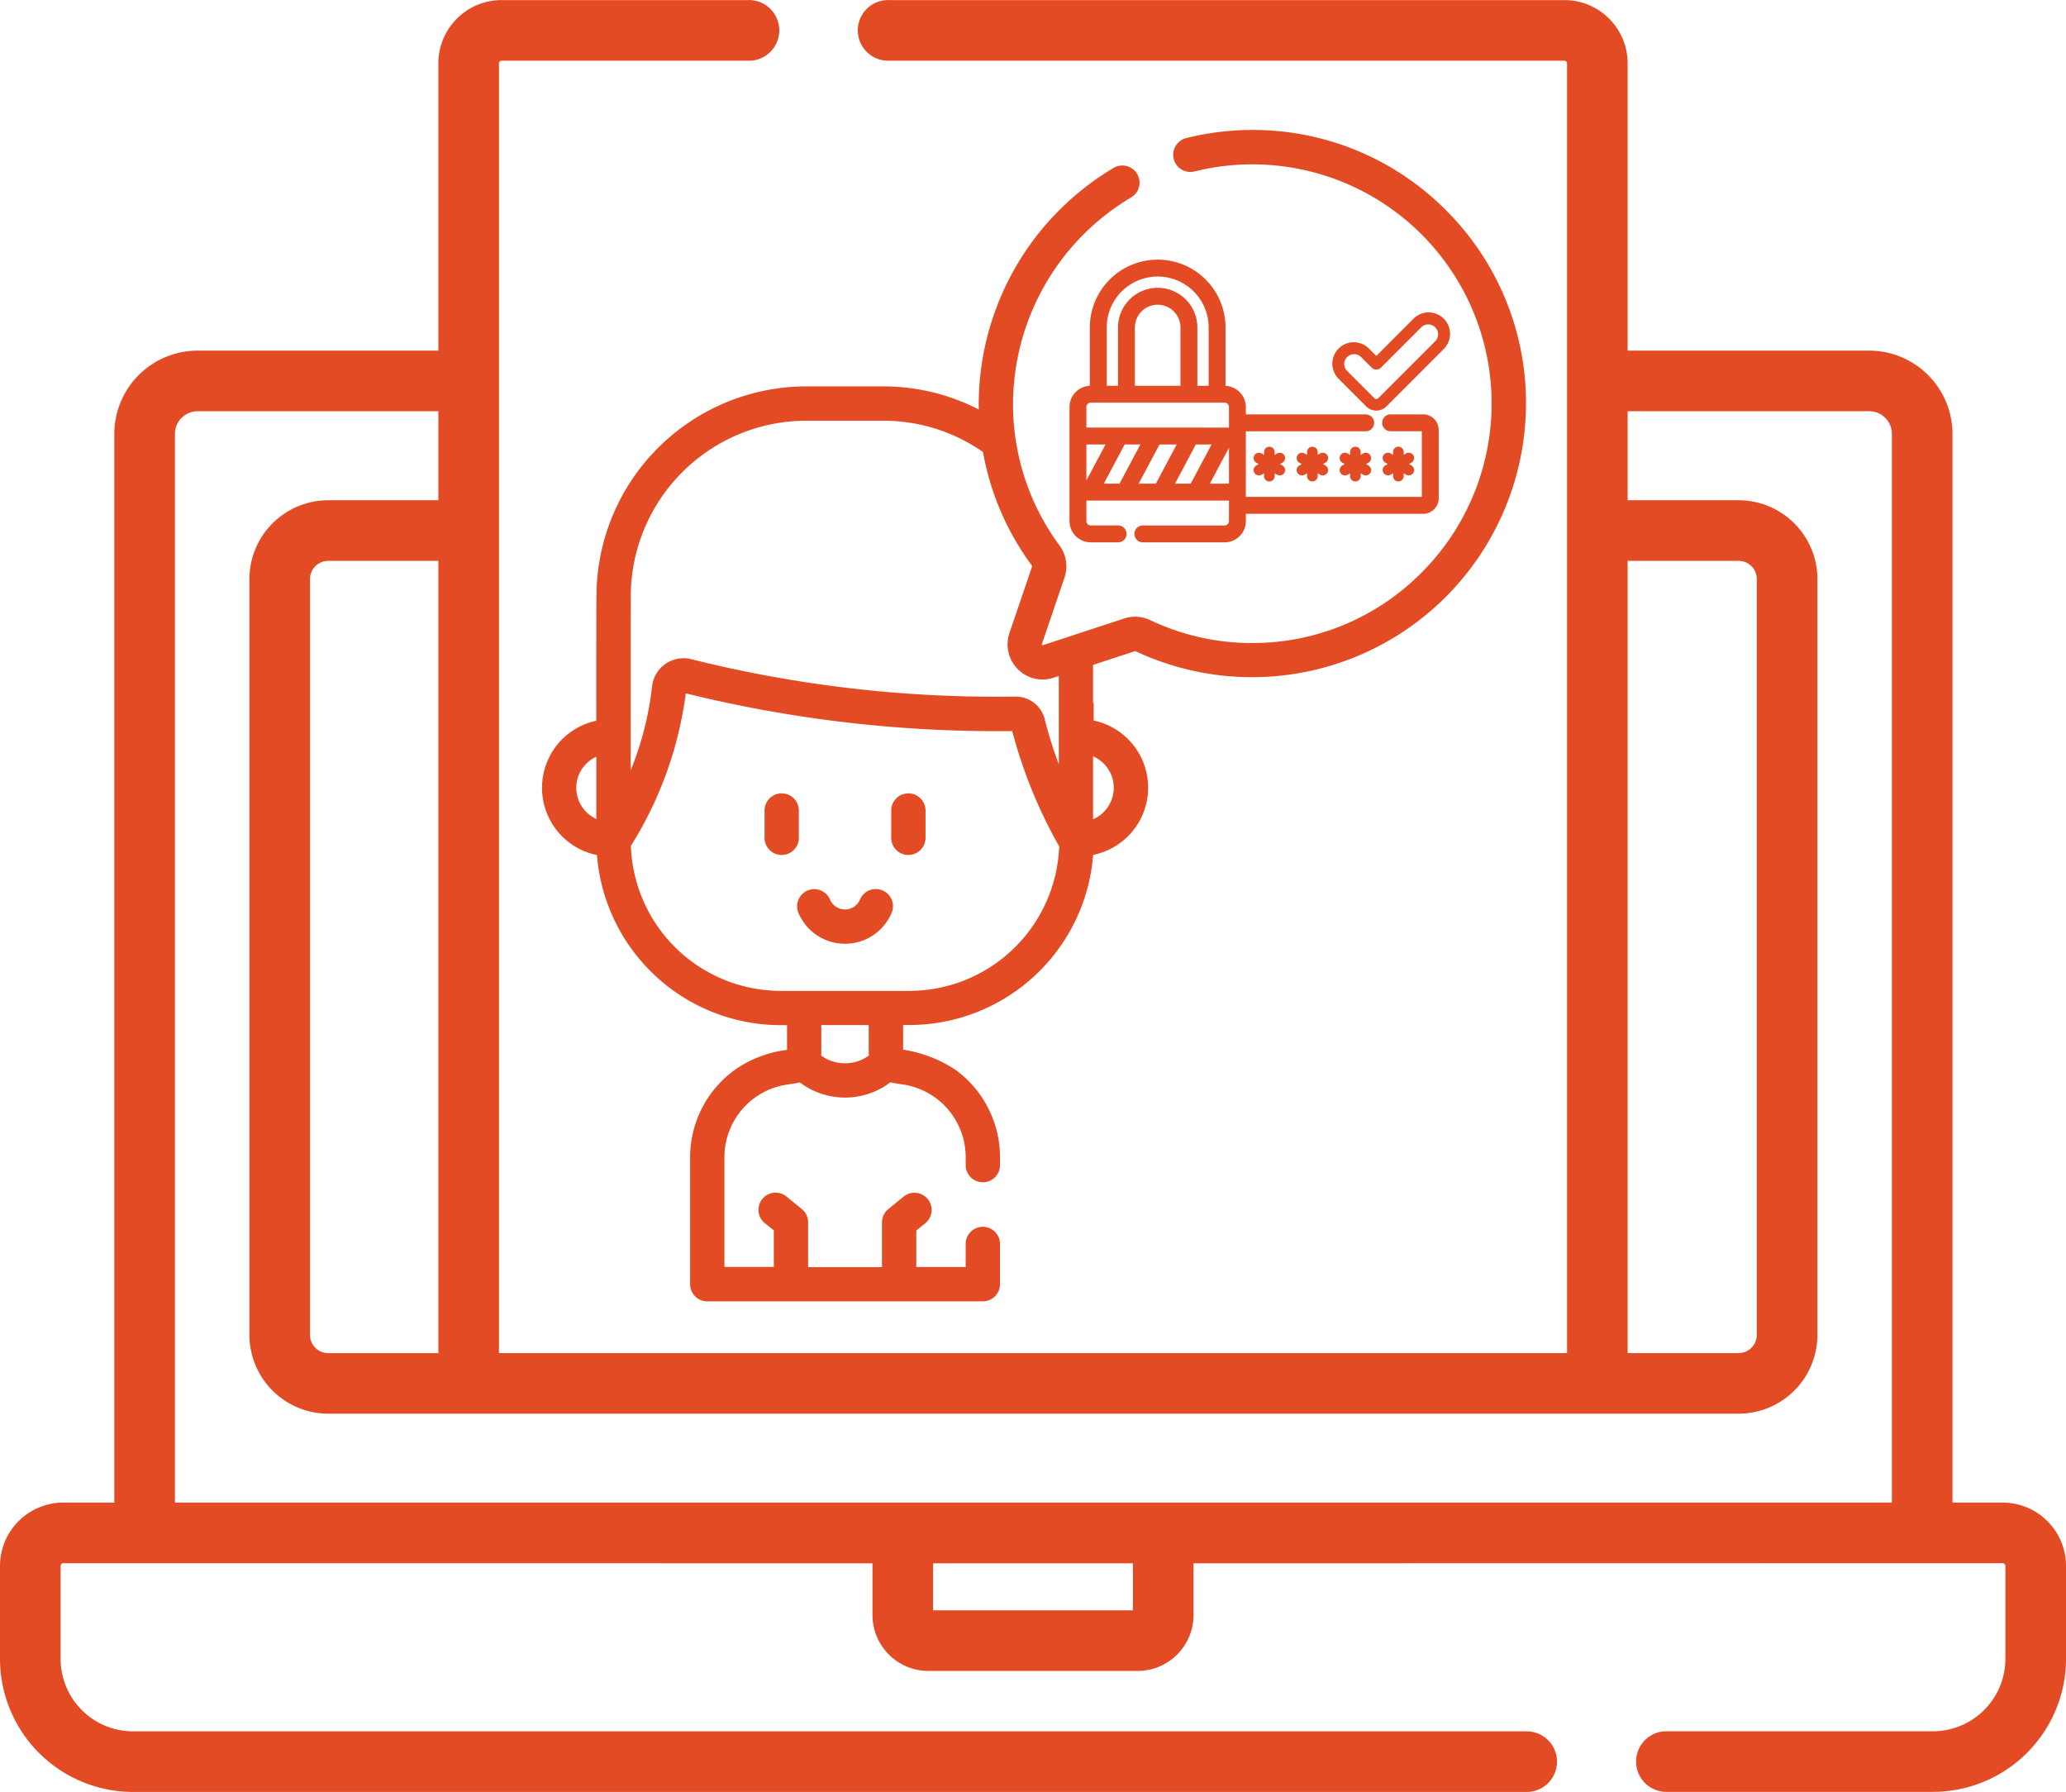 <svg xmlns="http://www.w3.org/2000/svg" width="99.111" height="85.946" viewBox="0 0 99.111 85.946">
  <g id="Group_1484" data-name="Group 1484" transform="translate(-1472 -2015.484)">
    <g id="Image" transform="translate(1336 1984.5)">
      <g id="Group_70" data-name="Group 70" transform="translate(4 -1)">
        <g id="Group_66" data-name="Group 66" transform="translate(2 1)">
          <g id="_001-think" data-name="001-think" transform="translate(130 -2.98)">
            <g id="Group_61" data-name="Group 61" transform="translate(0 33.965)">
              <g id="Group_60" data-name="Group 60" transform="translate(0 0)">
                <path id="Path_57" data-name="Path 57" d="M96.073,106.032H93.666V54.773a4,4,0,0,0-3.992-3.992H78.082V37a3.036,3.036,0,0,0-3.032-3.032H42.643a1.454,1.454,0,1,0,0,2.907H75.05a.125.125,0,0,1,.125.125V98.862H23.937V37a.125.125,0,0,1,.125-.125h11.83a1.454,1.454,0,1,0,0-2.907H24.062A3.036,3.036,0,0,0,21.029,37V50.781H9.476a4,4,0,0,0-3.992,3.992v51.259H3.038A3.042,3.042,0,0,0,0,109.07v4.458a6.39,6.39,0,0,0,6.383,6.383H73.277a1.454,1.454,0,0,0,0-2.907H6.383a3.48,3.48,0,0,1-3.476-3.476V109.07a.131.131,0,0,1,.131-.131l38.817.006v2.48a2.685,2.685,0,0,0,2.682,2.682H54.575a2.685,2.685,0,0,0,2.682-2.682v-2.48l38.816-.006a.131.131,0,0,1,.131.131v4.458A3.48,3.48,0,0,1,92.729,117H79.98a1.454,1.454,0,1,0,0,2.907H92.729a6.39,6.39,0,0,0,6.383-6.383V109.07A3.042,3.042,0,0,0,96.073,106.032ZM78.082,60.864h5.324a.873.873,0,0,1,.872.872V97.989a.873.873,0,0,1-.872.872H78.082ZM54.35,111.2H44.762v-2.255H54.35Zm36.409-5.169H8.392V54.773a1.085,1.085,0,0,1,1.084-1.084H21.029v4.269H15.744a3.784,3.784,0,0,0-3.779,3.779V97.989a3.784,3.784,0,0,0,3.779,3.779H83.407a3.784,3.784,0,0,0,3.779-3.779V61.737a3.784,3.784,0,0,0-3.779-3.779H78.082V53.688H89.674a1.085,1.085,0,0,1,1.084,1.084v51.259ZM21.029,60.864v38H15.744a.873.873,0,0,1-.872-.872V61.737a.873.873,0,0,1,.872-.872Z" transform="translate(0 -33.965)" fill="#e34b25"/>
              </g>
            </g>
          </g>
        </g>
      </g>
    </g>
    <g id="Group_86" data-name="Group 86" transform="translate(405 1.578)">
      <g id="_043-like" data-name="043-like" transform="translate(1093 2020.139)">
        <g id="Group_83" data-name="Group 83" transform="translate(0)">
          <g id="Group_82" data-name="Group 82" transform="translate(0)">
            <g id="Group_81" data-name="Group 81">
              <path id="Path_107" data-name="Path 107" d="M156.489,331.783a.823.823,0,0,0-1.079.437.782.782,0,0,1-1.44,0,.823.823,0,0,0-1.516.641,2.428,2.428,0,0,0,4.472,0A.823.823,0,0,0,156.489,331.783Z" transform="translate(-140.152 -295.31)" fill="#e34b25"/>
              <path id="Path_108" data-name="Path 108" d="M139.819,290.735a.823.823,0,0,0-1.646,0v1.309a.823.823,0,0,0,1.646,0Z" transform="translate(-127.496 -258.093)" fill="#e34b25"/>
              <path id="Path_109" data-name="Path 109" d="M194.367,289.912a.823.823,0,0,0-.823.823v1.309a.823.823,0,0,0,1.646,0v-1.309A.823.823,0,0,0,194.367,289.912Z" transform="translate(-176.79 -258.093)" fill="#e34b25"/>
              <path id="Path_110" data-name="Path 110" d="M84.254,3.843A13.041,13.041,0,0,0,74.973,0h-.01A13.085,13.085,0,0,0,71.8.39a.823.823,0,1,0,.4,1.6,11.444,11.444,0,0,1,2.766-.34h.009A11.47,11.47,0,0,1,83.051,21.27a11.4,11.4,0,0,1-8.078,3.339h-.09a11.377,11.377,0,0,1-4.812-1.1,1.68,1.68,0,0,0-1.244-.079L64.92,24.713a.029.029,0,0,1-.038-.009.03.03,0,0,1-.009-.038l1.089-3.2a1.682,1.682,0,0,0-.241-1.537,11.389,11.389,0,0,1-2.229-6.8,11.552,11.552,0,0,1,5.664-9.891.823.823,0,0,0-.838-1.417,13.206,13.206,0,0,0-6.472,11.308c0,.094,0,.186.005.28a10.007,10.007,0,0,0-4.595-1.11H53.581a10.08,10.08,0,0,0-10.073,9.969c-.01.9-.011,3.52-.009,6.068a3.29,3.29,0,0,0,.034,6.442,8.85,8.85,0,0,0,8.812,8.159h.305s0,1.118,0,1.186a5.538,5.538,0,0,0-2.5.953A5.189,5.189,0,0,0,48,49.273V55.36a.823.823,0,0,0,.823.823H62.043a.823.823,0,0,0,.823-.823V53.43a.823.823,0,0,0-1.646,0v1.107H58.85V52.786l.431-.348a.823.823,0,1,0-1.035-1.28l-.736.6a.823.823,0,0,0-.306.64v2.144H53.662V52.393a.823.823,0,0,0-.306-.64l-.736-.6a.823.823,0,1,0-1.035,1.28l.431.348v1.751h-2.37V49.273a3.528,3.528,0,0,1,2.561-3.392c.349-.1.706-.115,1.057-.2a3.5,3.5,0,0,0,.683.407,3.595,3.595,0,0,0,2.972,0,3.506,3.506,0,0,0,.684-.408c.157.036.327.06.511.086a3.644,3.644,0,0,1,1.641.641,3.538,3.538,0,0,1,1.466,2.862v.381a.823.823,0,0,0,1.646,0v-.381a5.189,5.189,0,0,0-2.149-4.2,6.292,6.292,0,0,0-2.5-.957c0-.11,0-1.183,0-1.183h.305a8.85,8.85,0,0,0,8.812-8.159,3.29,3.29,0,0,0,.026-6.444v-.841H67.33V25.656L69.338,25a.038.038,0,0,1,.029,0A13.145,13.145,0,0,0,88.1,13.132a13.04,13.04,0,0,0-3.847-9.289ZM42.54,31.552a1.644,1.644,0,0,1,.96-1.492c0,1.182,0,2.247,0,2.987A1.644,1.644,0,0,1,42.54,31.552Zm25.784,0a1.645,1.645,0,0,1-.994,1.509V30.043A1.645,1.645,0,0,1,68.325,31.552ZM45.154,22.286a8.433,8.433,0,0,1,8.427-8.341h3.675a8.36,8.36,0,0,1,4.794,1.5A13.008,13.008,0,0,0,64.4,20.9a.037.037,0,0,1,.008.031l-1.089,3.2a1.685,1.685,0,0,0,1.59,2.227,1.7,1.7,0,0,0,.528-.085l.251-.082c0,1.308,0,2.8,0,4.233a19.458,19.458,0,0,1-.673-2.152,1.436,1.436,0,0,0-1.4-1.095H63.6A60.3,60.3,0,0,1,48.1,25.395,1.521,1.521,0,0,0,46.173,26.7a15.051,15.051,0,0,1-1.025,4.017c0-.486,0-7.624.007-8.433ZM56.238,44.592a1.976,1.976,0,0,1-1.613,0,1.874,1.874,0,0,1-.338-.2c.008-.145.008-.3.008-.473v-.987h2.273v.987c0,.171,0,.328.008.473a1.883,1.883,0,0,1-.339.2Zm2.282-3.3H52.345a7.2,7.2,0,0,1-7.186-6.955,18.206,18.206,0,0,0,2.635-7.315,62.141,62.141,0,0,0,15.659,1.809,23.141,23.141,0,0,0,2.253,5.531,7.2,7.2,0,0,1-7.185,6.93Z" transform="translate(-40.894)" fill="#e34b25"/>
            </g>
            <path id="Path_111" data-name="Path 111" d="M277.535,58.034l-.356-.356a1.027,1.027,0,0,0-1.453,1.453l1.323,1.323a.688.688,0,0,0,.972,0L280.77,57.7a1.027,1.027,0,1,0-1.453-1.453h0Zm2.174-1.39a.473.473,0,0,1,.668.668l-2.749,2.749a.132.132,0,0,1-.187,0l-1.323-1.323a.473.473,0,0,1,.668-.668l.522.522a.321.321,0,0,0,.453,0Z" transform="translate(-237.509 -47.195)" fill="#e34b25"/>
          </g>
        </g>
      </g>
      <g id="_017-user" data-name="017-user" transform="translate(1118.457 2026.51)">
        <g id="Group_85" data-name="Group 85" transform="translate(0 0)">
          <g id="Group_84" data-name="Group 84" transform="translate(0)">
            <path id="Path_112" data-name="Path 112" d="M16.812,68.488H15.253a.255.255,0,0,0,0,.51h1.559a.09.09,0,0,1,.09.09v3.267a.09.09,0,0,1-.09.09H8.16V69h5.9a.255.255,0,0,0,0-.51H8.16v-.5a.87.87,0,0,0-.869-.869H7.184V64.172a3.1,3.1,0,1,0-6.209,0v2.945H.869A.87.87,0,0,0,0,67.986v5.471a.87.87,0,0,0,.869.869H2.182a.255.255,0,0,0,0-.51H.869a.36.36,0,0,1-.359-.359V72.322H7.65v1.136a.36.36,0,0,1-.359.359H3.367a.255.255,0,0,0,0,.51H7.291a.87.87,0,0,0,.869-.869v-.5h8.652a.6.6,0,0,0,.6-.6V69.089A.6.6,0,0,0,16.812,68.488ZM1.486,64.172a2.594,2.594,0,1,1,5.189,0v2.945H5.833V64.172a1.753,1.753,0,0,0-3.506,0v2.945H1.486Zm3.837,0v2.945H2.837V64.172a1.243,1.243,0,0,1,2.486,0ZM.51,71.812v-2.18H1.828L.667,71.812Zm.735,0,1.161-2.18H3.5l-1.161,2.18Zm1.672,0,1.161-2.18H5.243l-1.161,2.18Zm1.743,0,1.161-2.18H6.915l-1.161,2.18Zm2.99,0H6.332l1.161-2.18H7.65Zm0-2.69H.51V67.986a.36.36,0,0,1,.359-.359H7.291a.36.36,0,0,1,.359.359v1.136Z" transform="translate(0 -61.068)" fill="#e34b25" stroke="#e34b25" stroke-width="0.3"/>
            <path id="Path_113" data-name="Path 113" d="M256.73,320.88a.255.255,0,0,0-.348-.093l-.117.068v-.135a.255.255,0,0,0-.51,0v.135l-.117-.068a.255.255,0,1,0-.255.442l.117.068-.117.068a.255.255,0,1,0,.255.442l.117-.068v.135a.255.255,0,1,0,.51,0v-.135l.117.068a.255.255,0,0,0,.255-.442l-.117-.068.117-.068A.255.255,0,0,0,256.73,320.88Z" transform="translate(-246.573 -311.642)" fill="#e34b25"/>
            <path id="Path_114" data-name="Path 114" d="M317.411,320.881a.255.255,0,0,0-.348-.093l-.117.068v-.135a.255.255,0,0,0-.51,0v.135l-.117-.068a.255.255,0,1,0-.255.442l.117.068-.117.068a.255.255,0,1,0,.255.442l.117-.068v.135a.255.255,0,1,0,.51,0v-.135l.117.068a.255.255,0,1,0,.255-.442l-.117-.068.117-.068A.255.255,0,0,0,317.411,320.881Z" transform="translate(-305.19 -311.643)" fill="#e34b25"/>
            <path id="Path_115" data-name="Path 115" d="M378.091,320.881a.255.255,0,0,0-.348-.093l-.117.068v-.135a.255.255,0,0,0-.51,0v.135l-.117-.068a.255.255,0,0,0-.255.442l.117.068-.117.068a.255.255,0,1,0,.255.442l.117-.068v.135a.255.255,0,1,0,.51,0v-.135l.117.068a.255.255,0,0,0,.255-.442l-.117-.068.117-.068A.255.255,0,0,0,378.091,320.881Z" transform="translate(-363.807 -311.643)" fill="#e34b25"/>
            <path id="Path_116" data-name="Path 116" d="M437.33,321.711a.255.255,0,0,0,.348.093l.117-.068v.136a.255.255,0,0,0,.51,0v-.136l.117.068a.255.255,0,1,0,.255-.442l-.117-.068.117-.068a.255.255,0,1,0-.255-.442l-.117.068v-.135a.255.255,0,1,0-.51,0v.135l-.117-.068a.255.255,0,1,0-.255.442l.117.068-.117.068A.255.255,0,0,0,437.33,321.711Z" transform="translate(-422.423 -311.641)" fill="#e34b25"/>
          </g>
        </g>
      </g>
    </g>
  </g>
</svg>
